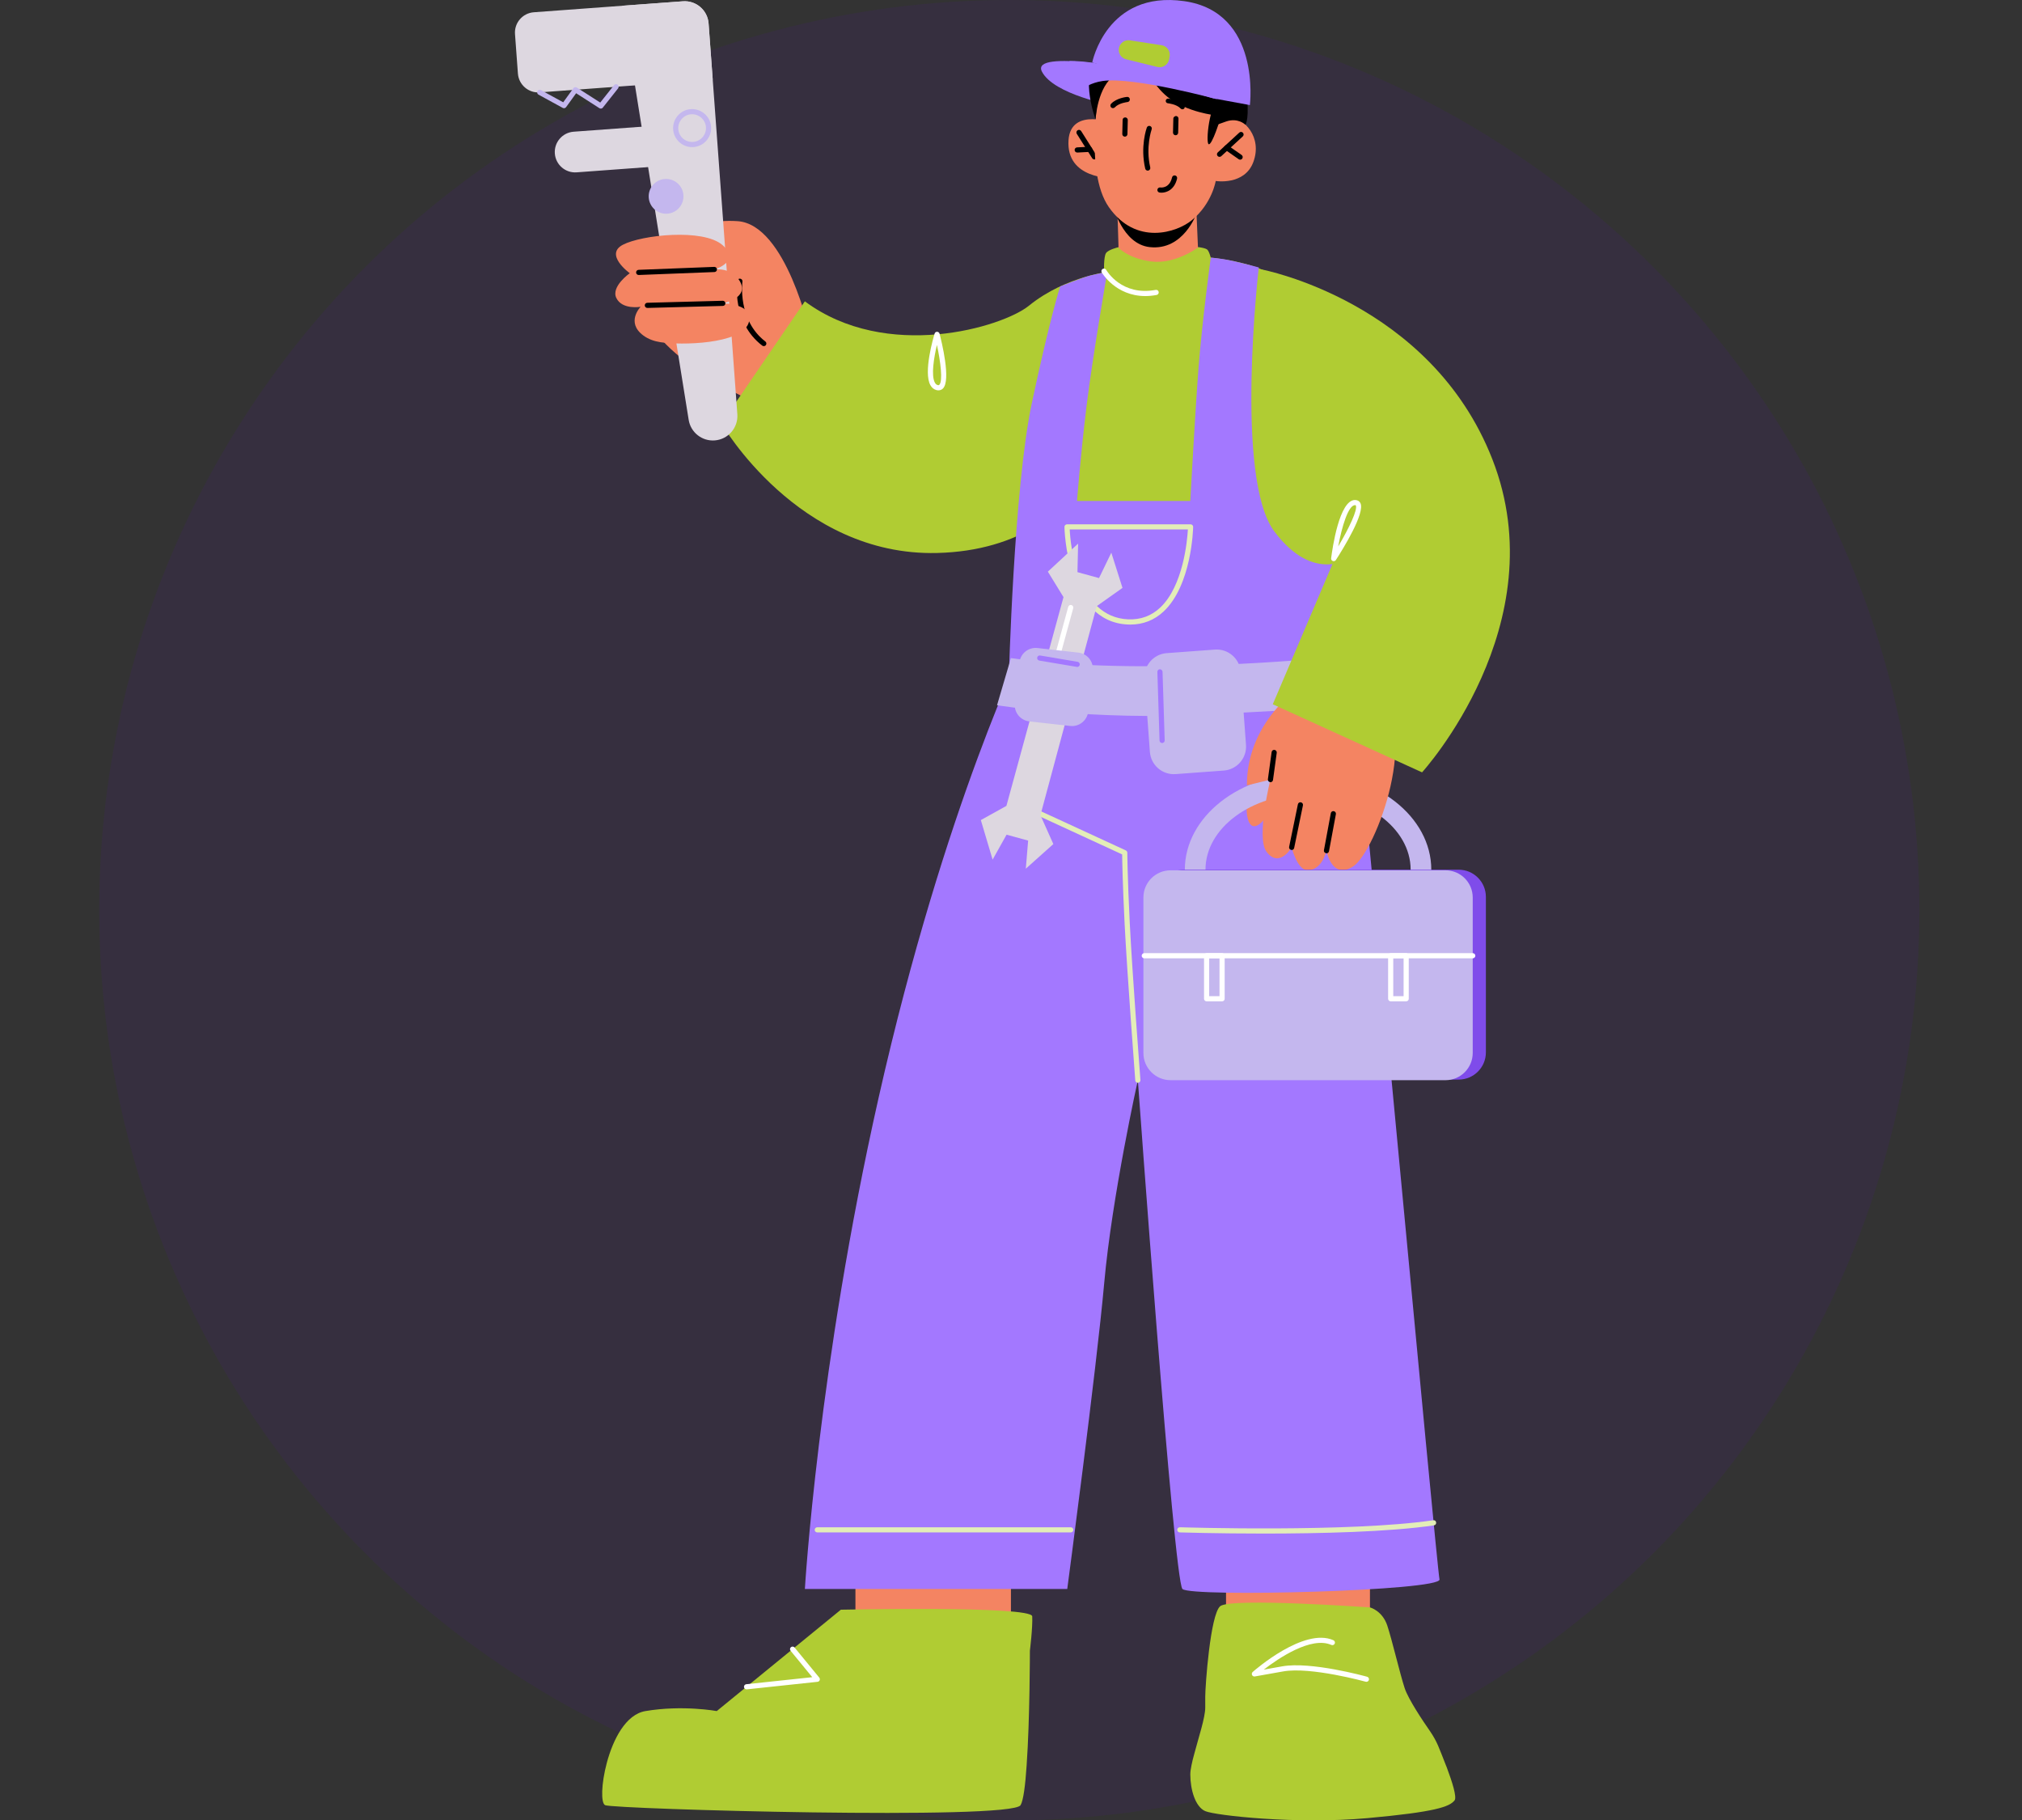 <?xml version="1.0" encoding="UTF-8"?> <svg xmlns="http://www.w3.org/2000/svg" width="591" height="532" viewBox="0 0 591 532" fill="none"><rect x="0" y="0" width="591" height="532" fill="#333333" stroke="none"/><g clip-path="url(#clip0_63_9477)"><g clip-path="url(#clip1_63_9477)"><circle cx="295" cy="266" r="266" fill="#5F00CD" fill-opacity="0.08"></circle><path d="M325.45 30.855C325.45 30.855 307.971 27.69 304.528 20.904C301.086 14.117 334.191 20.694 334.191 20.694L325.45 30.855Z" fill="#A378FF"></path><path d="M197.739 71.818C197.739 71.818 201.351 63.676 215.582 64.633C229.813 65.59 236.815 97.716 236.815 97.716L221.084 117.854C221.084 117.854 181.936 100.363 189.205 84.511C196.473 68.662 197.739 71.818 197.739 71.818Z" fill="#F48462"></path><path d="M295.481 459.375V484.385L250.031 482.618V459.375H295.481Z" fill="#F48462"></path><path d="M400.419 456.559V481.568L358.348 479.805V456.559H400.419Z" fill="#F48462"></path><path d="M300.078 186.911C300.078 186.911 276.239 234.682 256.802 320.826C239.073 399.399 235.254 464.387 235.254 464.387H311.941C311.941 464.387 320.471 400.323 322.744 374.973C325.016 349.624 332.578 315.692 332.578 315.692C332.578 315.692 343.104 461.911 345.611 464.387C348.121 466.863 421.531 464.934 420.744 461.574C419.957 458.215 397.544 215.722 395.556 199.734C389.442 150.589 300.078 186.911 300.078 186.911Z" fill="#A378FF"></path><path d="M347.91 518.573C347.91 522.985 349.343 528.036 352.273 529.305C355.203 530.577 378.928 533.223 399.689 531.352C419.561 529.552 423.686 528.033 425.153 526.162C425.869 525.208 424.47 520.796 422.868 516.522C422.766 516.309 422.698 516.062 422.596 515.852C421.778 513.697 420.926 511.616 420.311 510.131C419.697 508.72 418.95 507.377 418.06 506.071C415.914 502.999 411.65 496.644 410.561 493.359C409.128 488.981 406.948 479.518 405.481 475.068C404.015 470.69 400.436 469.773 400.436 469.773C400.436 469.773 359.566 466.877 356.636 469.421C353.739 471.928 352.273 492.76 352.273 495.903V499.047C352.273 501.977 350.331 507.769 349.068 512.57C348.725 513.771 348.454 514.901 348.25 515.923C348.046 516.948 347.91 517.832 347.91 518.573Z" fill="#B0CC33"></path><path d="M176.879 527.57C179.606 528.734 295.604 532.019 298.296 527.57C299.114 526.227 299.695 521.673 300.068 515.954C301.022 502.468 301.022 482.411 301.022 482.411C301.022 482.411 301.875 475.563 301.705 472.382C301.569 469.239 245.77 470.44 245.77 470.44L209.5 500.063C209.5 500.063 199.545 498.229 188.674 500.063C182.913 501.017 179.198 508.325 177.358 515.21C175.722 521.321 175.586 527.005 176.879 527.57Z" fill="#B0CC33"></path><path d="M332.572 316.454C332.179 316.454 331.852 316.154 331.821 315.756C331.797 315.438 329.407 283.938 328.709 269.967C328.119 258.089 328.008 251.466 327.99 249.703L303.582 238.446C303.206 238.273 303.039 237.822 303.215 237.445C303.391 237.069 303.841 236.902 304.215 237.078L329.058 248.533C329.323 248.656 329.496 248.922 329.496 249.215C329.496 249.28 329.527 255.956 330.219 269.893C330.913 283.846 333.3 315.327 333.325 315.642C333.359 316.059 333.047 316.42 332.63 316.451C332.612 316.454 332.59 316.454 332.572 316.454Z" fill="#E3EDB8"></path><path d="M399.38 491.514C399.315 491.514 399.244 491.508 399.179 491.486C399.018 491.443 383.071 487.052 375.052 488.476L366.775 489.948C366.429 490.007 366.111 489.837 365.963 489.535C365.814 489.229 365.888 488.865 366.142 488.639C366.747 488.105 381.138 475.539 389.734 479.358C390.117 479.528 390.29 479.972 390.12 480.352C389.947 480.732 389.505 480.905 389.126 480.735C383.241 478.138 373.697 484.625 369.383 487.951L374.79 486.991C383.145 485.509 398.916 489.85 399.583 490.032C399.985 490.143 400.219 490.56 400.108 490.961C400.012 491.295 399.71 491.514 399.38 491.514Z" fill="white"></path><path d="M218.207 493.719C217.825 493.719 217.5 493.431 217.457 493.045C217.414 492.632 217.714 492.261 218.127 492.215L237.409 490.162L231.083 482.452C230.817 482.131 230.867 481.655 231.185 481.39C231.506 481.127 231.981 481.171 232.247 481.495L239.459 490.285C239.638 490.498 239.679 490.791 239.574 491.051C239.472 491.307 239.234 491.486 238.959 491.514L218.291 493.719C218.263 493.715 218.235 493.719 218.207 493.719Z" fill="white"></path><path d="M326.813 72.273C326.813 72.273 323.963 72.931 323.265 73.981C322.571 75.031 322.679 79.245 322.679 79.245L300.88 133.76L296.598 194.474C296.598 194.474 307.852 206.997 343.118 208.659C378.385 210.32 397.108 194.119 397.108 194.119C397.108 194.119 382.742 95.418 374.072 82.509C370.218 76.772 353.888 75.299 353.888 75.299C353.888 75.299 353.369 73.234 352.764 72.869C349.535 70.912 326.813 72.273 326.813 72.273Z" fill="#B0CC33"></path><path d="M325.859 36.09C325.859 36.09 312.956 31.104 312.311 40.984C311.561 52.43 325.196 52.062 325.196 52.062L325.859 36.09Z" fill="#F48462"></path><path d="M319.866 46.59C319.616 46.59 319.372 46.466 319.227 46.238L314.732 39.112C314.512 38.76 314.617 38.294 314.969 38.071C315.312 37.849 315.784 37.948 316.01 38.306L320.505 45.432C320.725 45.784 320.62 46.25 320.268 46.473C320.144 46.553 320.005 46.59 319.866 46.59Z" fill="black"></path><path d="M314.852 44.579C314.454 44.579 314.12 44.267 314.099 43.865C314.077 43.449 314.398 43.094 314.815 43.072L318.44 42.887C318.906 42.896 319.212 43.186 319.233 43.6C319.255 44.017 318.934 44.372 318.52 44.394L314.895 44.582C314.88 44.579 314.864 44.579 314.852 44.579Z" fill="black"></path><path d="M349.725 62.422L350.296 75.766C350.296 75.766 345.239 78.721 338.801 79.055C330.11 79.505 326.994 74.448 326.994 74.448L326.516 58.797L349.725 62.422Z" fill="#F48462"></path><path d="M349.722 62.394C349.722 62.394 345.93 73.346 336.003 72.213C328.003 71.299 325.336 60.094 325.336 60.094L349.722 62.394Z" fill="black"></path><path d="M321.447 25.318C321.447 25.318 316.716 49.945 324.093 60.523C332 71.867 343.968 67.983 348.37 64.349C354.308 59.446 355.333 52.894 355.333 52.894C355.333 52.894 363.777 54.274 366.337 47.336C369.026 40.049 363.602 34.433 359.393 34.235C355.185 34.038 354.725 34.819 354.725 34.819L355.691 27.103C355.691 27.103 329.2 -0.358 321.447 25.318Z" fill="#F48462"></path><path d="M356.455 45.842C356.254 45.842 356.047 45.762 355.899 45.598C355.615 45.289 355.637 44.814 355.945 44.533L362.226 38.756C362.531 38.472 363.01 38.49 363.291 38.799C363.575 39.108 363.553 39.584 363.244 39.864L356.964 45.641C356.822 45.777 356.64 45.842 356.455 45.842Z" fill="black"></path><path d="M362.473 46.663C362.322 46.663 362.171 46.62 362.041 46.527L358.12 43.785C357.777 43.548 357.694 43.078 357.935 42.736C358.175 42.393 358.648 42.313 358.984 42.55L362.906 45.292C363.248 45.53 363.332 45.999 363.091 46.342C362.943 46.549 362.711 46.663 362.473 46.663Z" fill="black"></path><path d="M343.605 39.528C343.17 39.519 342.842 39.173 342.852 38.756L342.947 34.637C342.957 34.22 343.37 33.952 343.719 33.902C344.136 33.912 344.463 34.257 344.454 34.674L344.359 38.793C344.352 39.204 344.016 39.528 343.605 39.528Z" fill="black"></path><path d="M328.781 39.938C328.345 39.929 328.018 39.583 328.028 39.166L328.126 35.047C328.136 34.63 328.42 34.316 328.898 34.312C329.315 34.322 329.642 34.668 329.633 35.084L329.534 39.203C329.525 39.614 329.188 39.938 328.781 39.938Z" fill="black"></path><path d="M335.467 49.866C335.124 49.866 334.812 49.631 334.732 49.282C333.229 42.842 335.115 37.506 335.195 37.284C335.337 36.892 335.77 36.685 336.162 36.833C336.554 36.972 336.755 37.407 336.613 37.8C336.594 37.849 334.803 42.953 336.202 48.943C336.295 49.347 336.041 49.755 335.637 49.847C335.584 49.86 335.526 49.866 335.467 49.866Z" fill="black"></path><path d="M325.297 31.609C325.112 31.609 324.93 31.544 324.785 31.408C324.476 31.124 324.464 30.648 324.744 30.343C326.35 28.617 329.289 28.333 329.413 28.32C329.888 28.277 330.194 28.589 330.234 29.003C330.274 29.416 329.969 29.784 329.552 29.824C329.527 29.827 327.057 30.074 325.85 31.371C325.699 31.528 325.498 31.609 325.297 31.609Z" fill="black"></path><path d="M345.605 31.948C345.419 31.948 345.24 31.877 345.104 31.732C343.876 30.419 341.378 30.185 341.353 30.181C340.976 30.148 340.695 29.814 340.729 29.437C340.763 29.061 341.047 28.792 341.473 28.814C341.597 28.823 344.512 29.095 346.105 30.793C346.364 31.071 346.352 31.506 346.074 31.765C345.941 31.886 345.771 31.948 345.605 31.948Z" fill="black"></path><path d="M356.656 34.8C356.656 34.8 354.282 42.426 353.294 42.151C352.306 41.877 353.538 29.937 356.36 29.359C359.185 28.782 356.656 34.8 356.656 34.8Z" fill="black"></path><path d="M355.421 33.717C355.421 33.717 346.973 32.883 341.366 28.416C336.633 24.643 334.854 19.326 334.854 19.326C334.854 19.326 331.226 18.807 325.993 21.919C320.763 25.035 320.21 34.878 320.21 34.878C320.21 34.878 315.733 22.938 320.38 17.1C325.027 11.261 327.568 11.381 327.568 11.381C327.568 11.381 326.404 0.451 341.45 4.894C356.492 9.337 359.753 22.429 359.753 22.429C359.753 22.429 363.473 21.215 364.168 25.986C365.409 34.483 364.035 36.45 364.035 36.45C364.035 36.45 361.824 34.288 358.357 35.514C354.89 36.74 354.89 36.74 354.89 36.74L355.421 33.717Z" fill="black"></path><path d="M326.817 72.277C326.817 72.277 329.497 75.454 336.413 76.402C343.329 77.35 350.036 72.425 350.036 72.425L353.589 81.123L341.789 86.635L323.445 83.01L324.372 74.707L326.817 72.277Z" fill="#B0CC33"></path><path d="M339.468 56.317C339.27 56.317 339.082 56.302 338.918 56.274C338.504 56.209 338.223 55.823 338.291 55.409C338.356 55.002 338.724 54.736 339.15 54.782C339.431 54.829 341.814 55.06 342.577 51.843C342.67 51.435 343.062 51.188 343.485 51.281C343.889 51.377 344.139 51.784 344.044 52.189C343.266 55.483 340.956 56.317 339.468 56.317Z" fill="black"></path><path d="M235.246 88.065L210.863 123.758C210.863 123.758 233.233 162.609 273.878 161.612C322.98 160.407 329.266 113.272 329.266 113.272L325.206 79.25C325.206 79.25 311.726 80.439 300.755 89.331C292.981 95.639 259.079 105.782 235.246 88.065Z" fill="#B0CC33"></path><path d="M274.288 114.078C274.1 114.078 273.899 114.05 273.695 113.998C272.951 113.8 272.358 113.322 271.942 112.574C269.836 108.808 272.819 98.643 273.171 97.498C273.266 97.174 273.575 96.933 273.905 96.964C274.242 96.97 274.535 97.201 274.622 97.529C275.208 99.779 278.021 111.136 275.607 113.544C275.248 113.896 274.791 114.078 274.288 114.078ZM273.85 100.805C272.973 104.5 272.102 109.771 273.257 111.84C273.473 112.226 273.735 112.451 274.081 112.541C274.39 112.621 274.483 112.528 274.538 112.473C275.637 111.376 274.909 105.705 273.85 100.805Z" fill="white"></path><path d="M364.458 233.042C364.458 233.042 363.622 241.154 366.468 241.456C369.318 241.759 373.678 233.042 373.678 233.042L367.842 231.582L364.458 233.042Z" fill="#F48462"></path><path d="M298.28 156.023C297.841 155.995 297.548 155.656 297.576 155.267L298.641 140.245C298.666 139.856 298.931 139.523 299.395 139.591C299.781 139.619 300.077 139.955 300.046 140.344L298.981 155.365C298.956 155.742 298.647 156.023 298.28 156.023Z" fill="white"></path><path d="M294.855 198.498C294.855 198.498 296.322 142.594 301.58 117.856C306.838 93.121 309.87 83.701 309.87 83.701C309.87 83.701 316.493 81.071 318.432 80.583C320.368 80.095 323.644 79.456 323.644 79.456C323.644 79.456 319.325 104.413 317.568 118.795C315.811 133.18 314.798 146.404 314.798 146.404H347.903C347.903 146.404 349.376 119.638 350.315 107.451C351.368 93.804 353.887 75.297 353.887 75.297C353.887 75.297 356.688 75.43 360.55 76.316C364.413 77.199 367.923 78.162 367.923 78.162C367.923 78.162 360.76 139.716 372.468 155.318C384.176 170.917 394.85 162.873 394.85 162.873L387.116 213.457L311.019 216.397L294.855 198.498Z" fill="#A378FF"></path><path d="M390.876 239.486C390.721 239.486 390.567 239.44 390.434 239.344C377.235 229.809 369.707 213.791 369.633 213.63C369.457 213.254 369.621 212.803 370.001 212.63C370.374 212.46 370.828 212.621 371.001 212.997C371.072 213.155 378.442 228.824 391.314 238.121C391.651 238.365 391.731 238.838 391.487 239.174C391.339 239.378 391.107 239.486 390.876 239.486Z" fill="#E3EDB8"></path><path d="M330.389 182.529C330.169 182.529 329.95 182.523 329.728 182.517C311.601 181.804 311.128 154.272 311.125 153.994C311.122 153.793 311.199 153.599 311.341 153.457C311.483 153.315 311.675 153.234 311.879 153.234H347.988C348.189 153.234 348.386 153.315 348.528 153.46C348.67 153.605 348.748 153.799 348.741 154.003C348.726 154.695 348.284 171.01 340.136 178.679C337.416 181.236 334.14 182.529 330.389 182.529ZM312.66 154.738C312.876 159.073 314.713 180.414 329.79 181.007C333.424 181.14 336.533 179.998 339.102 177.58C345.827 171.257 347.009 158.06 347.201 154.738H312.66Z" fill="#E3EDB8"></path><path d="M334.738 86.523C326.059 86.523 322.061 79.696 322.017 79.619C321.811 79.258 321.937 78.798 322.298 78.591C322.653 78.387 323.123 78.507 323.327 78.872C323.512 79.187 327.865 86.572 337.786 84.723C338.215 84.636 338.589 84.917 338.666 85.325C338.74 85.736 338.471 86.128 338.064 86.205C336.884 86.424 335.779 86.523 334.738 86.523Z" fill="white"></path><path d="M382.325 282.329C362.466 282.329 346.309 269.697 346.309 254.17C346.309 238.642 362.466 226.008 382.325 226.008C402.188 226.008 418.345 238.639 418.345 254.17C418.345 269.694 402.188 282.329 382.325 282.329ZM382.325 232.041C365.794 232.041 352.345 241.968 352.345 254.167C352.345 266.366 365.794 276.292 382.325 276.292C398.856 276.292 412.309 266.366 412.309 254.167C412.309 241.968 398.859 232.041 382.325 232.041Z" fill="#C4B7EE"></path><path d="M319.238 18.273C319.238 18.273 323.394 -2.887 346.116 0.334C368.736 3.542 365.324 30.712 365.324 30.712L354.662 28.749L319.238 18.273Z" fill="#A378FF"></path><path d="M312.555 17.858C312.555 17.858 320.444 17.104 341.908 23.789C349.306 26.092 355.889 29.059 355.889 29.059C355.889 29.059 331.312 22.362 322.278 23.672C318.81 24.175 316.729 25.774 316.729 25.774L312.555 17.858Z" fill="#A378FF"></path><path d="M295.476 192.328L291.422 206.099C291.422 206.099 319.247 210.668 353.584 208.791C387.921 206.914 387.921 206.914 387.921 206.914L386.618 192.331C386.618 192.331 332.576 197.701 295.476 192.328Z" fill="#C4B7EE"></path><path d="M381.736 199.597C381.736 199.597 364.445 209.585 364.445 229.531L371.318 227.855C371.318 227.855 367.085 244.769 370.176 248.909C373.893 253.892 377.527 247.674 377.527 247.674C377.527 247.674 379.229 254.535 382.369 254.349C386.543 254.102 387.704 248.628 387.704 248.628C387.704 248.628 389.294 257.412 395.639 253.117C401.984 248.823 416.027 212.803 401.611 200.662C394.494 194.669 381.736 199.597 381.736 199.597Z" fill="#F48462"></path><path d="M377.528 248.423C376.966 248.325 376.703 247.926 376.79 247.516L379.352 235.067C379.433 234.662 379.815 234.384 380.241 234.48C380.652 234.563 380.915 234.962 380.828 235.372L378.266 247.821C378.191 248.18 377.876 248.423 377.528 248.423Z" fill="black"></path><path d="M387.707 249.386C387.158 249.296 386.889 248.904 386.966 248.494L388.976 237.672C389.05 237.261 389.421 236.98 389.856 237.066C390.267 237.144 390.536 237.536 390.458 237.946L388.448 248.768C388.383 249.133 388.065 249.386 387.707 249.386Z" fill="black"></path><path d="M371.333 228.605C370.817 228.54 370.527 228.16 370.586 227.749L371.675 219.802C371.731 219.391 372.086 219.095 372.525 219.157C372.938 219.215 373.225 219.595 373.17 220.006L372.08 227.953C372.027 228.333 371.703 228.605 371.333 228.605Z" fill="black"></path><path d="M368.789 78.758C368.789 78.758 418.12 88.067 436.176 134.168C455.103 182.492 415.643 225.721 415.643 225.721L372.013 205.828L389.464 164.849L382.31 160.403L368.789 78.758Z" fill="#B0CC33"></path><path d="M389.82 164.007C389.734 164.007 389.644 163.994 389.561 163.96C389.23 163.84 389.027 163.507 389.073 163.158C389.431 160.299 391.457 146.117 396.054 146.117C396.804 146.142 397.329 146.457 397.613 147.003C399.108 149.872 392.513 160.481 390.456 163.664C390.311 163.883 390.07 164.007 389.82 164.007ZM396.048 147.627C394.09 147.627 392.201 153.923 391.139 159.696C394.322 154.343 396.897 148.893 396.276 147.701C396.258 147.67 396.239 147.633 396.082 147.627C396.066 147.627 396.057 147.627 396.048 147.627Z" fill="white"></path><path d="M223.244 101.157C223.084 101.157 222.923 101.107 222.788 101.002C213.877 94.179 215.436 82.576 215.507 82.085C215.569 81.674 215.924 81.368 216.359 81.446C216.773 81.504 217.06 81.887 217.001 82.298C216.983 82.409 215.51 93.527 223.704 99.804C224.035 100.058 224.1 100.53 223.847 100.86C223.692 101.058 223.47 101.157 223.244 101.157Z" fill="black"></path><path d="M304.104 238.24L320.545 177.158L328.088 171.813L324.822 161.519L321.228 168.942L314.923 167.216L315.12 158.867L306.274 167.065L310.844 174.506L294.159 235.52L286.684 239.67L290.126 251.226L294.205 243.937L300.51 245.663L299.828 253.879L307.877 246.681L304.104 238.24Z" fill="#DDD7E0"></path><path d="M308.097 196.086C308.032 196.086 307.964 196.08 307.899 196.062C307.498 195.951 307.26 195.537 307.371 195.135L312.231 177.354C312.339 176.953 312.756 176.721 313.157 176.826C313.559 176.937 313.796 177.351 313.685 177.752L308.825 195.534C308.733 195.864 308.43 196.086 308.097 196.086Z" fill="white"></path><path d="M208.318 23.276L157.753 26.997C154.474 27.238 151.621 24.774 151.377 21.495L150.528 9.959C150.287 6.68 152.748 3.827 156.027 3.584L199.602 0.379C203.462 0.095 206.821 2.994 207.105 6.853L208.318 23.276Z" fill="#DDD7E0"></path><path d="M208.891 128.714C205.18 128.986 201.879 126.377 201.29 122.703L181.859 1.685L199.61 0.379C203.469 0.095 206.829 2.994 207.113 6.853L215.514 121.039C215.804 124.988 212.84 128.424 208.891 128.714Z" fill="#DDD7E0"></path><path d="M197.713 48.222L168.544 50.368C165.265 50.609 162.413 48.148 162.169 44.866C161.928 41.587 164.392 38.734 167.671 38.493L196.839 36.348L197.713 48.222Z" fill="#DDD7E0"></path><path d="M175.609 31.734C175.467 31.734 175.328 31.697 175.202 31.617L168.393 27.251L165.457 31.318C165.229 31.626 164.812 31.713 164.485 31.537L157.392 27.659C157.028 27.458 156.892 27.001 157.093 26.637C157.287 26.269 157.754 26.134 158.115 26.337L164.62 29.894L167.588 25.788C167.825 25.46 168.27 25.377 168.607 25.593L175.442 29.974L179.478 24.886C179.737 24.562 180.213 24.506 180.537 24.763C180.864 25.022 180.92 25.494 180.66 25.822L176.202 31.444C176.054 31.639 175.831 31.734 175.609 31.734Z" fill="#C4B7EE"></path><path d="M202.297 42.998C199.417 42.998 196.971 40.765 196.758 37.847C196.647 36.365 197.119 34.933 198.092 33.806C199.062 32.682 200.414 32.003 201.893 31.895C204.903 31.666 207.617 33.972 207.843 37.029C208.065 40.086 205.762 42.754 202.708 42.982C202.572 42.991 202.433 42.998 202.297 42.998ZM202.303 33.389C202.205 33.389 202.103 33.392 202.001 33.398C200.923 33.478 199.941 33.972 199.231 34.791C198.527 35.612 198.178 36.656 198.259 37.733C198.425 39.959 200.312 41.617 202.597 41.475C204.823 41.312 206.499 39.367 206.339 37.14C206.178 35.016 204.4 33.389 202.303 33.389Z" fill="#C4B7EE"></path><path d="M199.755 57.007C199.962 59.808 197.859 62.244 195.059 62.451C192.259 62.657 189.822 60.555 189.616 57.754C189.409 54.954 191.511 52.518 194.312 52.311C197.112 52.104 199.548 54.207 199.755 57.007Z" fill="#C4B7EE"></path><path d="M188.047 98.055C189.501 99.127 191.239 99.729 193.027 100.007C199.069 100.952 216.471 100.6 218.753 94.545C220.939 88.746 211.268 88.645 211.268 88.645C211.268 88.645 219.077 87.169 216.252 82.192C213.893 78.036 208.808 78.749 208.808 78.749C208.808 78.749 216.783 76.436 211.13 71.586C205.476 66.732 187.587 68.64 182.063 71.527C176.536 74.414 184.073 79.845 184.073 79.845C184.073 79.845 178.528 83.745 180.142 87.082C181.853 90.614 187.241 89.663 187.241 89.663C187.241 89.663 182.807 94.196 188.047 98.055Z" fill="#F48462"></path><path d="M189.211 89.995C188.803 89.995 188.47 89.671 188.457 89.26C188.445 88.843 188.775 88.497 189.189 88.488L211.247 87.898C211.676 87.898 212.01 88.223 212.022 88.633C212.034 89.05 211.704 89.396 211.29 89.405L189.232 89.995C189.223 89.995 189.217 89.995 189.211 89.995Z" fill="black"></path><path d="M186.676 80.367C186.271 80.367 185.938 80.049 185.922 79.645C185.907 79.228 186.231 78.879 186.645 78.861L208.771 77.996C209.206 77.996 209.539 78.314 209.555 78.719C209.57 79.135 209.246 79.487 208.832 79.503L186.707 80.367C186.694 80.367 186.685 80.367 186.676 80.367Z" fill="black"></path><path d="M327.047 14.03C326.751 15.512 327.674 16.966 329.144 17.328L338.265 19.569C339.849 19.958 341.43 18.93 341.72 17.328L341.868 16.506C342.149 14.941 341.087 13.453 339.515 13.212L330.246 11.791C328.752 11.56 327.341 12.548 327.047 14.03Z" fill="#B0CC33"></path><path d="M426.349 315.51H346C341.607 315.51 338.047 311.95 338.047 307.556V262.126C338.047 257.732 341.607 254.172 346 254.172H426.349C430.743 254.172 434.303 257.735 434.303 262.126V307.556C434.303 311.95 430.743 315.51 426.349 315.51Z" fill="#7F4CEA"></path><path d="M422.501 315.686H342.153C337.759 315.686 334.199 312.126 334.199 307.732V262.301C334.199 257.908 337.759 254.348 342.153 254.348H422.501C426.895 254.348 430.455 257.908 430.455 262.301V307.732C430.458 312.126 426.895 315.686 422.501 315.686Z" fill="#C4B7EE"></path><path d="M430.464 280.069H334.452C334.036 280.069 333.699 279.733 333.699 279.316C333.699 278.899 334.036 278.562 334.452 278.562H430.464C430.881 278.562 431.218 278.899 431.218 279.316C431.218 279.73 430.881 280.069 430.464 280.069Z" fill="white"></path><path d="M357.198 292.642H352.671C352.255 292.642 351.918 292.305 351.918 291.889V279.316C351.918 278.899 352.255 278.562 352.671 278.562H357.198C357.615 278.562 357.951 278.899 357.951 279.316V291.889C357.951 292.305 357.612 292.642 357.198 292.642ZM353.425 291.135H356.444V280.072H353.425V291.135Z" fill="white"></path><path d="M411.003 292.642H406.476C406.059 292.642 405.723 292.305 405.723 291.889V279.316C405.723 278.899 406.059 278.562 406.476 278.562H411.003C411.419 278.562 411.756 278.899 411.756 279.316V291.889C411.756 292.305 411.416 292.642 411.003 292.642ZM407.23 291.135H410.249V280.072H407.23V291.135Z" fill="white"></path><path d="M312.791 212.163L300.842 210.826C298.221 210.532 296.334 208.17 296.628 205.549L297.965 193.6C298.258 190.979 300.62 189.092 303.241 189.386L315.19 190.726C317.812 191.019 319.698 193.381 319.405 196.002L318.068 207.951C317.775 210.569 315.413 212.456 312.791 212.163Z" fill="#C4B7EE"></path><path d="M357.699 225.196L343.613 226.234C339.744 226.518 336.379 223.612 336.095 219.744L334.523 198.399C334.239 194.53 337.144 191.165 341.013 190.881L355.099 189.843C358.968 189.559 362.333 192.465 362.617 196.33L364.186 217.675C364.47 221.547 361.564 224.912 357.699 225.196Z" fill="#C4B7EE"></path><path d="M339.669 217.15C339.261 217.15 338.928 216.829 338.915 216.422L338.285 196.368C338.273 195.951 338.6 195.602 339.014 195.59C339.397 195.605 339.78 195.902 339.792 196.319L340.422 216.372C340.435 216.789 340.107 217.138 339.693 217.15C339.684 217.15 339.678 217.15 339.669 217.15Z" fill="#A378FF"></path><path d="M314.848 194.918C314.722 194.908 303.773 193.056 303.773 193.056C303.363 192.988 303.085 192.599 303.156 192.188C303.227 191.774 303.619 191.496 304.026 191.571L314.975 193.42C315.386 193.491 315.663 193.88 315.592 194.288C315.531 194.658 315.21 194.918 314.848 194.918Z" fill="#A378FF"></path><path d="M312.968 447.854H238.878C238.462 447.854 238.125 447.518 238.125 447.101C238.125 446.684 238.462 446.348 238.878 446.348H312.968C313.385 446.348 313.722 446.684 313.722 447.101C313.722 447.518 313.385 447.854 312.968 447.854Z" fill="#E3EDB8"></path><path d="M369.424 448.188C355.653 448.188 345.05 447.857 344.819 447.851C344.402 447.839 344.078 447.49 344.09 447.073C344.103 446.656 344.402 446.381 344.868 446.344C345.362 446.36 394.548 447.891 418.909 444.297C419.35 444.22 419.705 444.52 419.764 444.933C419.829 445.344 419.542 445.73 419.131 445.789C405.932 447.737 385.516 448.188 369.424 448.188Z" fill="#E3EDB8"></path></g></g><defs><clipPath id="clip0_63_9477"><rect width="591" height="532" fill="white"></rect></clipPath><clipPath id="clip1_63_9477"><rect width="591" height="620" fill="white"></rect></clipPath></defs></svg> 